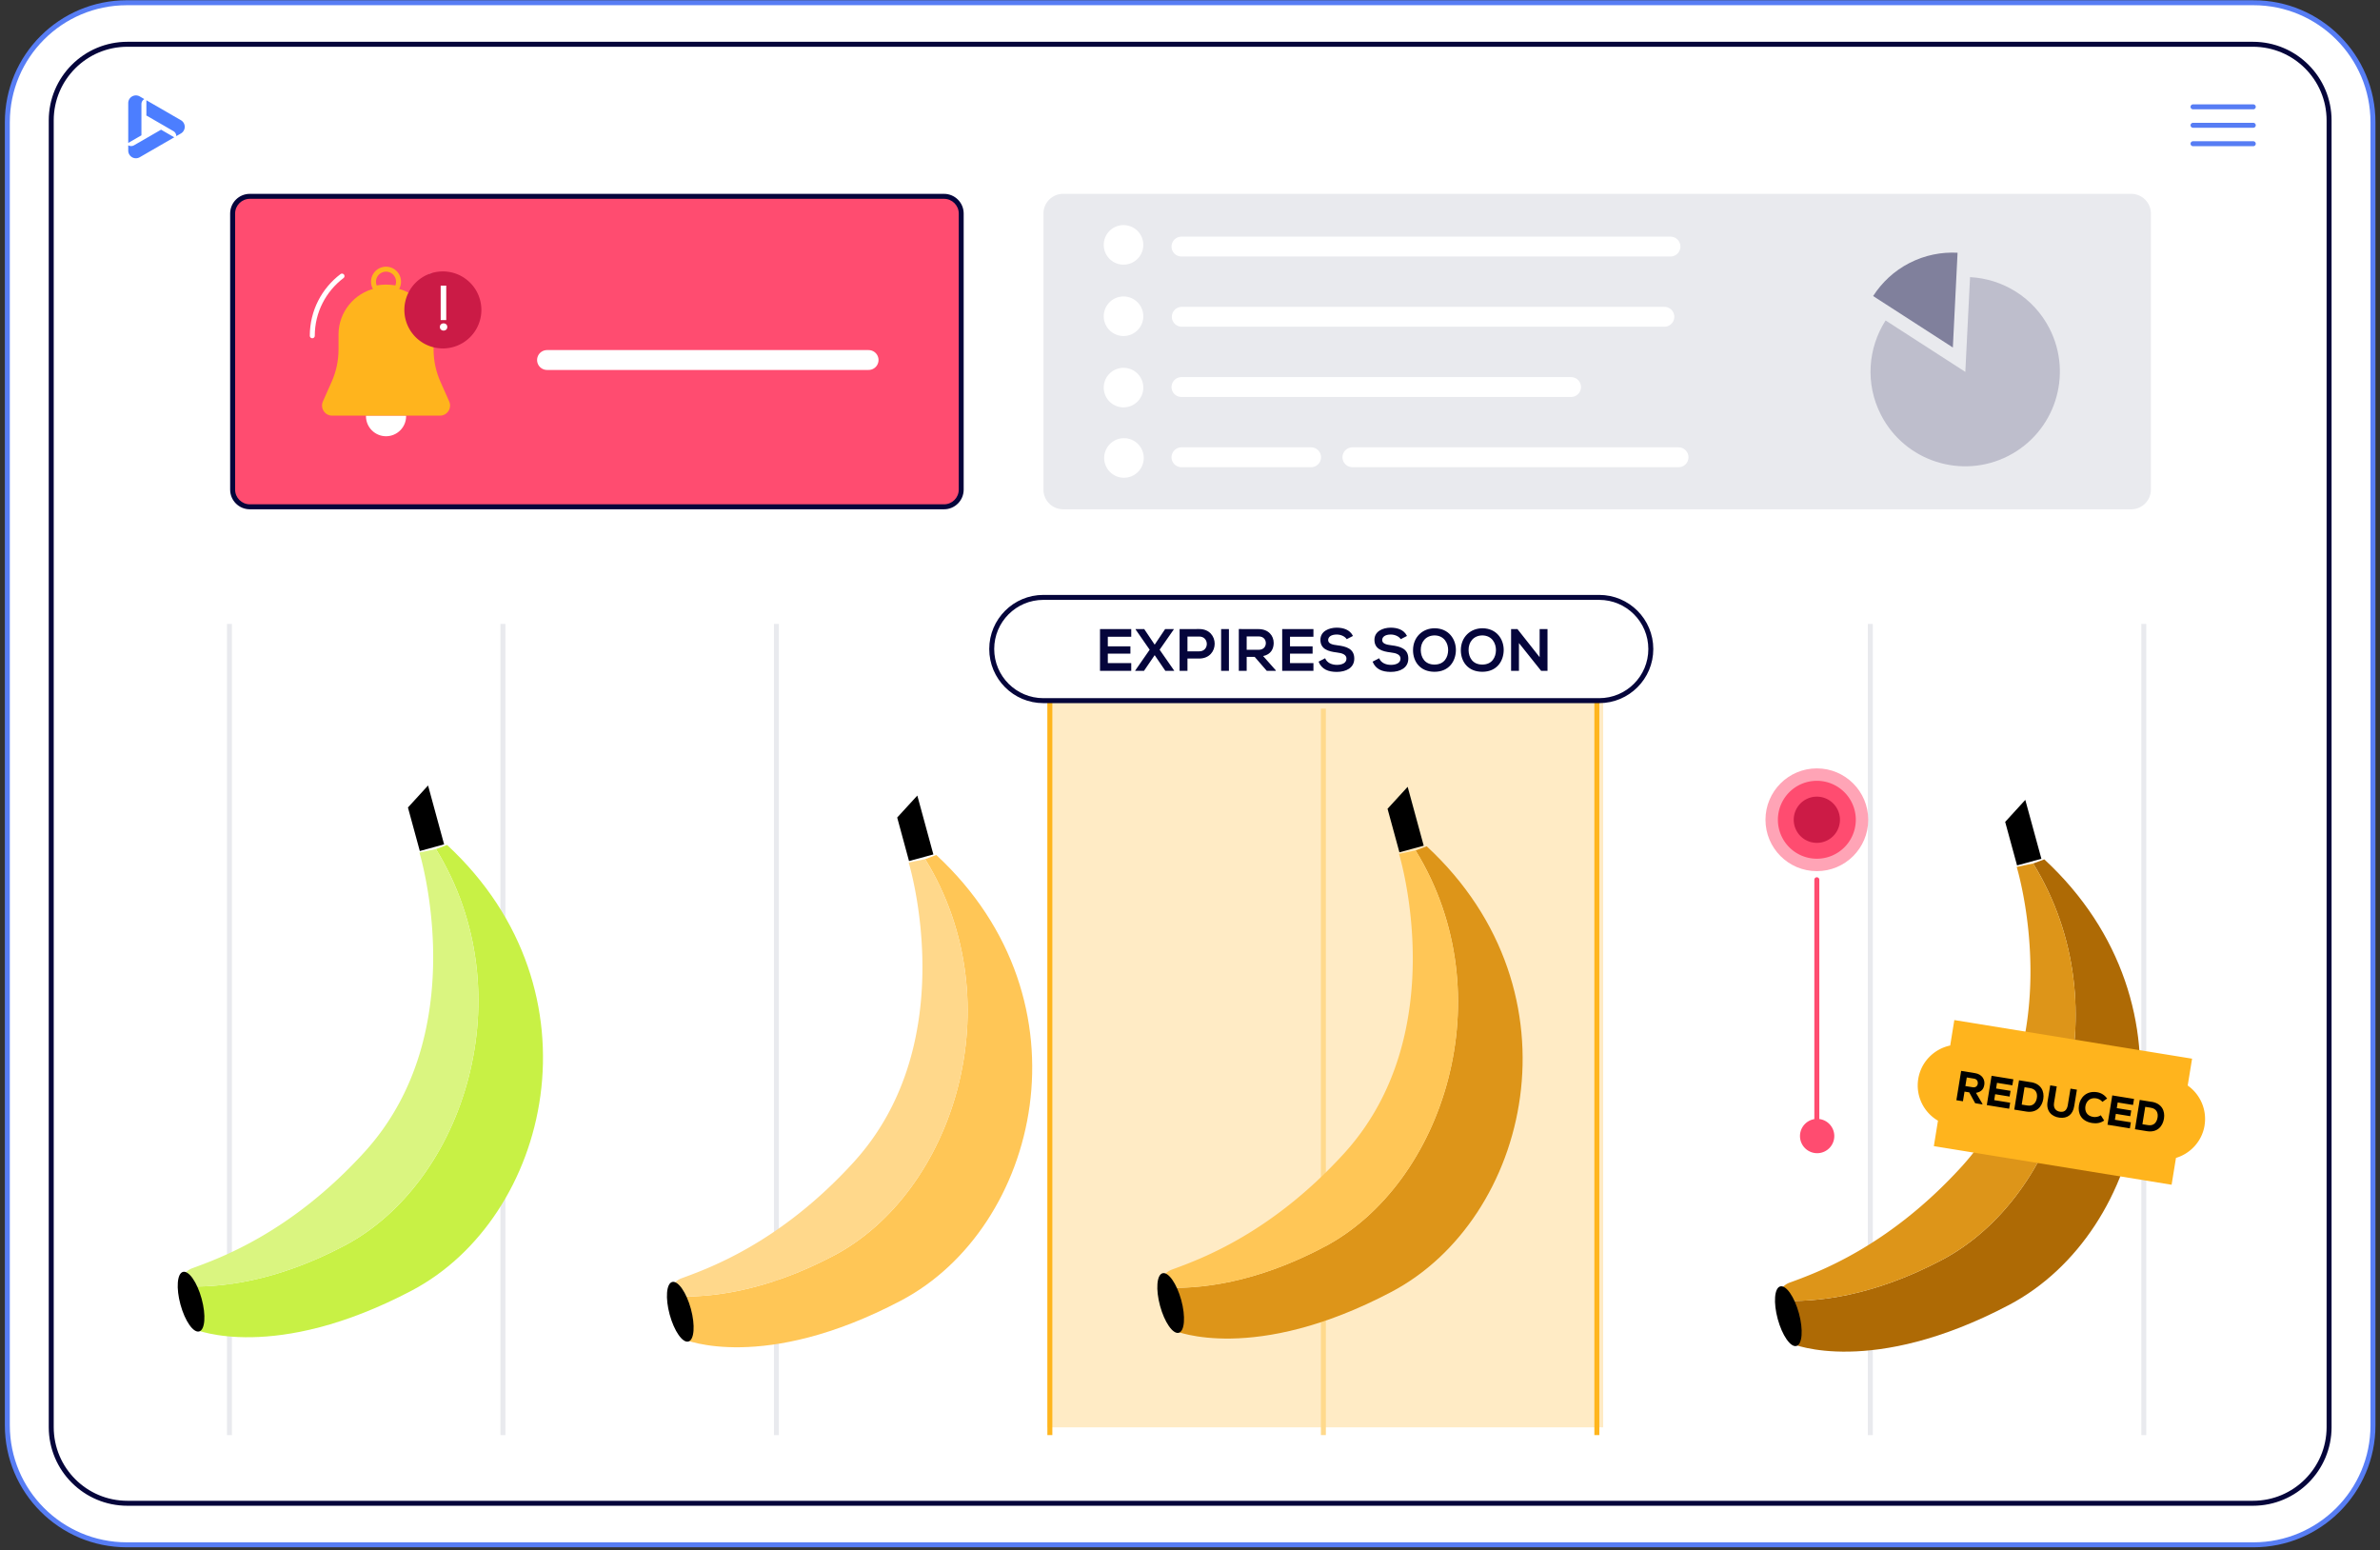 <svg xmlns="http://www.w3.org/2000/svg" width="479" height="312" fill="none" aria-hidden="true" viewBox="0 0 479 312">
	<rect x="0" y="0" width="479" height="312" fill="#333333" stroke="none"/>
	<g clip-path="url(#graphic-waste-insight-2_svg__a)">
		<path fill="#fff" stroke="#577DF4" stroke-miterlimit="10" d="M453.537.55H25.527C12.244.55 1.477 11.318 1.477 24.6v262.23c0 13.282 10.767 24.05 24.05 24.05h428.01c13.282 0 24.05-10.768 24.05-24.05V24.6c0-13.283-10.768-24.05-24.05-24.05Z"/>
		<path fill="#fff" stroke="#05053B" stroke-miterlimit="10" d="M453.432 8.91h-427.8c-8.46 0-15.32 6.859-15.32 15.32V287.2c0 8.461 6.86 15.32 15.32 15.32h427.8c8.461 0 15.321-6.859 15.321-15.32V24.23c0-8.461-6.86-15.32-15.321-15.32Z"/>
		<path fill="#FFEBC5" d="M322.653 123.42h-111.88v163.82h111.88z"/>
		<path stroke="#577DF4" stroke-linecap="round" stroke-linejoin="round" d="M441.367 21.5h12.13m-12.13 7.42h12.13m-12.13-3.71h12.13"/>
		<path fill="#4C7EFF" d="M29.46 20.176v3.066l3.952 2.282-.003.002 1.488.858a1.17 1.17 0 0 1 .583 1.01v.001l.928-.534a1.543 1.543 0 0 0 0-2.673zm-3.65 9.064v1.065a1.543 1.543 0 0 0 2.315 1.337l6.945-4.01-2.655-1.533-5.441 3.14a1.17 1.17 0 0 1-1.164.001m3.238-9.299.003-.001-.926-.534a1.54 1.54 0 0 0-1.542 0l-.002.001a1.54 1.54 0 0 0-.771 1.337v8.02l2.655-1.534v-6.28a1.17 1.17 0 0 1 .583-1.009"/>
		<path fill="#FF4C70" d="M50.28 39.51H190c1.91 0 3.46 1.55 3.46 3.46v55.56c0 1.91-1.55 3.46-3.46 3.46H50.28c-1.91 0-3.46-1.55-3.46-3.46V42.97c0-1.91 1.55-3.46 3.46-3.46"/>
		<path fill="#05053B" d="M190 40.01c1.63 0 2.96 1.33 2.96 2.96v55.56c0 1.63-1.33 2.96-2.96 2.96H50.28c-1.63 0-2.96-1.33-2.96-2.96V42.97c0-1.63 1.33-2.96 2.96-2.96h139.71m0-1H50.28c-2.19 0-3.96 1.77-3.96 3.96v55.56c0 2.19 1.77 3.96 3.96 3.96h139.71c2.19 0 3.96-1.77 3.96-3.96V42.97c0-2.19-1.77-3.96-3.96-3.96"/>
		<path fill="#E9EAEE" d="M428.928 39.01h-214.96a3.96 3.96 0 0 0-3.659 2.445 4 4 0 0 0-.301 1.515v55.56a3.957 3.957 0 0 0 3.96 3.96h214.96a3.96 3.96 0 0 0 3.96-3.96V42.97a3.96 3.96 0 0 0-3.96-3.96"/>
		<path stroke="#fff" stroke-linecap="round" stroke-linejoin="round" stroke-width="4" d="M237.844 63.75h97.13m-97.193 14.14h78.41m-78.41-28.27h98.42m-98.42 42.4h26.09m8.317 0h65.639"/>
		<path fill="#fff" d="M226.121 53.26a3.98 3.98 0 0 0 3.98-3.98 3.98 3.98 0 0 0-3.98-3.98 3.98 3.98 0 0 0-3.98 3.98 3.98 3.98 0 0 0 3.98 3.98m0 14.36a3.98 3.98 0 0 0 3.98-3.98 3.98 3.98 0 0 0-3.98-3.98 3.98 3.98 0 0 0-3.98 3.98 3.98 3.98 0 0 0 3.98 3.98m0 28.52a3.98 3.98 0 1 0 0-7.958 3.98 3.98 0 0 0 0 7.958m0-14.16a3.98 3.98 0 0 0 3.98-3.98 3.98 3.98 0 0 0-3.98-3.98 3.98 3.98 0 0 0-3.98 3.98 3.98 3.98 0 0 0 3.98 3.98"/>
		<path stroke="#BEBECC" stroke-linecap="round" stroke-linejoin="round" d="M86.82 55.46c3.71 2.74 6.11 7.14 6.11 12.1"/>
		<path stroke="#fff" stroke-linecap="round" stroke-linejoin="round" d="M62.852 67.57c0-4.91 2.35-9.26 5.98-12.01"/>
		<path fill="#fff" d="M77.676 83.63h-4.02v.12c0 2.23 1.81 4.04 4.04 4.04s4.04-1.81 4.04-4.04v-.12z"/>
		<path stroke="#FFB41D" stroke-linecap="round" stroke-linejoin="round" d="M77.712 57.78c.73 0 1.44.08 2.12.24a2.522 2.522 0 0 0-2.14-3.85 2.522 2.522 0 0 0-2.14 3.85c.68-.16 1.39-.24 2.12-.24z"/>
		<path fill="#FFB41D" d="m90.402 80.78-1.76-3.96c-.91-2.04-1.38-4.25-1.38-6.49v-3.01c0-4.54-3.17-8.34-7.43-9.31-.68-.16-1.39-.24-2.12-.24h-.03c-.73 0-1.44.08-2.12.24-4.25.97-7.43 4.77-7.43 9.31v3.01c0 2.24-.47 4.45-1.38 6.49l-1.76 3.96c-.6 1.34.38 2.86 1.85 2.86h21.71c1.47 0 2.45-1.51 1.85-2.86"/>
		<path fill="#CB1B46" d="M89.133 70.12a7.75 7.75 0 1 0 0-15.5 7.75 7.75 0 0 0 0 15.5"/>
		<path fill="#BEBECC" d="M379.503 64.48c-3.55 5.53-4.16 12.73-.94 19 4.8 9.36 16.28 13.06 25.65 8.26 9.36-4.8 13.06-16.28 8.26-25.65-3.21-6.26-9.42-9.98-15.98-10.32l-.95 19.07-16.04-10.35z"/>
		<path fill="#80809C" d="m376.992 59.58 16.04 10.35.95-19.07c-3.24-.17-6.57.47-9.67 2.06s-5.56 3.92-7.32 6.65z"/>
		<path fill="#fff" d="M90.021 65.8c0 .98-1.49.98-1.49 0s1.49-.98 1.49 0m-.21-1.39h-1.12v-6.93h1.12z"/>
		<path stroke="#E9EAEE" stroke-miterlimit="10" d="M46.18 125.56V288.8m55.039-163.24V288.8m55.039-163.24V288.8"/>
		<path stroke="#FFB51D" stroke-miterlimit="10" d="M211.297 125.56V288.8"/>
		<path stroke="#FFD98C" stroke-miterlimit="10" d="M266.344 142.6v146.2"/>
		<path stroke="#FFB51D" stroke-miterlimit="10" d="M321.383 125.56V288.8"/>
		<path stroke="#E9EAEE" stroke-miterlimit="10" d="M376.422 125.56V288.8m55.039-163.24V288.8"/>
		<path fill="#C8F145" d="m89.97 170.04-2.23.83c17.939 29.12 5.64 67.13-18.4 79.8-13.72 7.23-25.04 8.61-32.98 8.16.02.32.07.65.18.97l2.72 7.74s15.9 6.77 43.62-7.83 38.949-60.16 7.1-89.67z"/>
		<path fill="#DAF580" d="M69.331 250.67c24.05-12.67 36.35-50.68 18.4-79.8l-3.32.69s11.08 36-11.07 60.3c-14.77 16.21-29.09 21.33-34.63 23.36a3.59 3.59 0 0 0-2.36 3.61c7.94.45 19.26-.93 32.98-8.16"/>
		<path fill="#000" d="M40.087 267.942c1.177-.321 1.4-3.264.498-6.573s-2.588-5.731-3.765-5.41-1.401 3.264-.5 6.573c.903 3.309 2.589 5.731 3.767 5.41m44.405-96.682-2.39-8.76 4.05-4.43 3.23 11.85z"/>
		<path fill="#FFC656" d="m188.43 172.06-2.23.83c17.94 29.12 5.64 67.13-18.4 79.8-13.72 7.23-25.04 8.61-32.98 8.16.02.32.07.65.18.97l2.72 7.74s15.9 6.77 43.62-7.83 38.95-60.16 7.1-89.67z"/>
		<path fill="#FFD88B" d="M167.8 252.69c24.05-12.67 36.35-50.68 18.4-79.8l-3.32.69s11.08 36-11.07 60.3c-14.77 16.21-29.09 21.33-34.63 23.36a3.59 3.59 0 0 0-2.36 3.61c7.94.45 19.26-.93 32.98-8.16"/>
		<path fill="#000" d="M138.547 269.97c1.178-.321 1.401-3.264.499-6.573s-2.588-5.731-3.765-5.41-1.401 3.264-.499 6.573c.902 3.308 2.588 5.731 3.765 5.41m44.403-96.69-2.38-8.76 4.05-4.42 3.23 11.85z"/>
		<path fill="#DD9519" d="m287.133 170.31-2.23.83c17.94 29.12 5.64 67.13-18.4 79.8-13.72 7.23-25.04 8.61-32.98 8.16.02.32.07.65.18.97l2.72 7.74s15.9 6.77 43.62-7.83 38.95-60.16 7.1-89.67z"/>
		<path fill="#FFC656" d="M266.487 250.94c24.05-12.67 36.35-50.68 18.4-79.8l-3.32.69s11.08 36-11.07 60.3c-14.77 16.21-29.09 21.33-34.63 23.36a3.59 3.59 0 0 0-2.36 3.61c7.94.45 19.26-.93 32.98-8.16"/>
		<path fill="#000" d="M237.243 268.213c1.177-.321 1.401-3.264.499-6.573-.903-3.308-2.589-5.731-3.766-5.41s-1.401 3.264-.499 6.573 2.588 5.731 3.766 5.41m44.405-96.693-2.39-8.76 4.05-4.42 3.23 11.85z"/>
		<path fill="#AE6A05" d="m411.43 172.94-2.23.83c17.94 29.12 5.64 67.13-18.4 79.8-13.72 7.23-25.04 8.61-32.98 8.16.02.32.07.65.18.97l2.72 7.74s15.9 6.77 43.62-7.83 38.95-60.16 7.1-89.67z"/>
		<path fill="#DD9519" d="M390.8 253.57c24.05-12.67 36.35-50.68 18.4-79.8l-3.32.69s11.08 36-11.07 60.3c-14.77 16.21-29.09 21.33-34.63 23.36a3.59 3.59 0 0 0-2.36 3.61c7.94.45 19.26-.93 32.98-8.16"/>
		<path fill="#000" d="M361.555 270.863c1.178-.321 1.401-3.264.499-6.573s-2.588-5.731-3.766-5.41-1.4 3.264-.498 6.573 2.588 5.731 3.765 5.41m44.398-96.703-2.391-8.76 4.05-4.43 3.241 11.85z"/>
		<path fill="#FFA4B6" d="M365.66 175.31c5.711 0 10.34-4.629 10.34-10.34s-4.629-10.34-10.34-10.34c-5.71 0-10.34 4.629-10.34 10.34s4.63 10.34 10.34 10.34"/>
		<path fill="#FF4C70" d="M365.66 172.81a7.84 7.84 0 0 0 5.544-2.296 7.843 7.843 0 0 0 0-11.088 7.843 7.843 0 0 0-11.088 0 7.843 7.843 0 0 0 0 11.088 7.84 7.84 0 0 0 5.544 2.296"/>
		<path fill="#CC1B46" d="M365.658 169.62a4.65 4.65 0 1 0 0-9.301 4.65 4.65 0 0 0 0 9.301"/>
		<path stroke="#FF4C70" stroke-linecap="round" stroke-linejoin="round" d="M365.656 226.33v-49.29"/>
		<path fill="#FF4C70" d="M365.661 232.07a3.452 3.452 0 1 0-.001-6.903 3.452 3.452 0 0 0 .001 6.903"/>
		<path fill="#FFB41D" d="M443.688 226.49c.52-3.21-.9-6.28-3.39-8.04l.88-5.4-47.85-7.77-.83 5.12c-3.23.68-5.87 3.27-6.43 6.72a8.21 8.21 0 0 0 3.97 8.41l-.83 5.12 47.85 7.77.88-5.4c2.92-.88 5.24-3.34 5.76-6.55z"/>
		<path fill="#000" d="m398.982 222.25-1.46-.24-1.19-2.18-.95-.15-.32 1.94-1.32-.21.96-5.9c.96.16 1.85.3 2.8.45 1.42.23 2.03 1.31 1.86 2.34-.13.77-.47 1.41-1.67 1.63l1.3 2.22-.02.1zm-3.15-5.41-.28 1.72 1.5.24c.61.1.94-.31 1-.69.06-.41-.12-.94-.74-1.04l-1.48-.24zm8.525 6.28-4.49-.73.96-5.9 4.38.71-.2 1.21-3.09-.5-.18 1.14 2.91.47-.19 1.15-2.91-.47-.19 1.19 3.21.52-.2 1.21zm4.414-5.34c2.03.33 2.71 1.84 2.46 3.39-.25 1.54-1.35 2.85-3.42 2.52l-2.42-.39.96-5.9 2.42.39zm-1.88 4.51 1.12.18c1.28.21 1.79-.68 1.93-1.53s-.13-1.77-1.36-1.97l-1.12-.18zm11.108-3-.54 3.3c-.28 1.75-1.41 2.53-2.97 2.33-1.55-.2-2.71-1.3-2.4-3.2l.54-3.3 1.31.21-.54 3.3c-.17 1.05.33 1.7 1.3 1.81.9.09 1.32-.48 1.47-1.36l.54-3.3 1.31.21zm5.48 6.21c-.7.5-1.53.64-2.41.5-2.25-.37-2.91-1.96-2.66-3.58.24-1.53 1.5-2.97 3.66-2.62.81.13 1.51.57 2.02 1.26l-.96.68c-.3-.4-.79-.63-1.26-.71-1.34-.22-2.03.73-2.16 1.6-.13.86.17 1.91 1.56 2.14.47.08 1.13-.03 1.54-.33l.67 1.04zm5.167 1.57-4.49-.73c.32-1.97.64-3.94.96-5.9l4.38.71-.2 1.21-3.09-.5-.18 1.14 2.91.47-.19 1.15-2.91-.47-.19 1.19 3.21.52-.2 1.21zm4.414-5.34c2.03.33 2.71 1.84 2.46 3.39-.25 1.54-1.35 2.85-3.42 2.52l-2.42-.39.96-5.9 2.42.39zm-1.88 4.51 1.12.18c1.28.21 1.79-.68 1.93-1.53s-.13-1.77-1.36-1.97l-1.12-.18z"/>
		<path stroke="#fff" stroke-linecap="round" stroke-linejoin="round" stroke-width="4" d="M110.094 72.45h64.72"/>
		<path fill="#fff" stroke="#05053B" stroke-miterlimit="10" d="M321.854 120.22h-111.87c-5.738 0-10.39 4.652-10.39 10.39s4.652 10.39 10.39 10.39h111.87c5.738 0 10.39-4.652 10.39-10.39s-4.652-10.39-10.39-10.39Z"/>
		<path fill="#05053B" d="M227.675 133.44V135h-6.288v-8.4h6.288v1.536h-4.716v1.932h4.548v1.476h-4.548v1.896zm4.716-3.708 2.1-3.132h1.74v.072l-2.844 4.08 2.928 4.2V135h-1.776l-2.148-3.156-2.148 3.156h-1.776v-.048l2.916-4.2-2.832-4.08v-.072h1.74zm6.599-1.632v2.976h2.376c2.028 0 2.016-2.976 0-2.976zm2.376 4.428h-2.376V135h-1.584v-8.4c1.308 0 2.652-.012 3.96-.012 4.128 0 4.14 5.904 0 5.94m5.968 2.472h-1.572v-8.4h1.572zm9.43-.108V135h-1.812l-2.436-2.808h-1.608V135h-1.584v-8.412c1.332 0 2.664.012 3.996.012 1.98.012 3.024 1.332 3.024 2.784 0 1.152-.528 2.316-2.124 2.64zm-3.444-6.816h-2.412v2.688h2.412c1.008 0 1.44-.672 1.44-1.344s-.444-1.344-1.44-1.344m11.023 5.364V135h-6.288v-8.4h6.288v1.536h-4.716v1.932h4.548v1.476h-4.548v1.896zm7.956-5.46-1.26.648c-.288-.48-1.08-.936-1.992-.936-1.176 0-1.74.492-1.74 1.116 0 .732.864.936 1.872 1.056 1.752.216 3.384.672 3.384 2.676 0 1.872-1.656 2.676-3.528 2.676-1.716 0-3.036-.528-3.66-2.064l1.32-.684c.372.924 1.344 1.332 2.364 1.332.996 0 1.932-.348 1.932-1.26 0-.792-.828-1.116-1.944-1.236-1.716-.204-3.3-.66-3.3-2.544 0-1.728 1.704-2.436 3.252-2.448 1.308 0 2.664.372 3.3 1.668m10.875 0-1.26.648c-.288-.48-1.08-.936-1.992-.936-1.176 0-1.74.492-1.74 1.116 0 .732.864.936 1.872 1.056 1.752.216 3.384.672 3.384 2.676 0 1.872-1.656 2.676-3.528 2.676-1.716 0-3.036-.528-3.66-2.064l1.32-.684c.372.924 1.344 1.332 2.364 1.332.996 0 1.932-.348 1.932-1.26 0-.792-.828-1.116-1.944-1.236-1.716-.204-3.3-.66-3.3-2.544 0-1.728 1.704-2.436 3.252-2.448 1.308 0 2.664.372 3.3 1.668m5.569-1.548c2.868.024 4.296 2.232 4.272 4.416-.024 2.172-1.356 4.344-4.308 4.344s-4.32-2.124-4.32-4.332c0-2.652 1.92-4.428 4.356-4.428m-2.796 4.452c.036 1.38.78 2.856 2.76 2.856s2.724-1.488 2.748-2.868c.024-1.404-.78-2.964-2.712-3-1.788 0-2.844 1.344-2.796 3.012m12.417-4.452c2.868.024 4.296 2.232 4.272 4.416-.024 2.172-1.356 4.344-4.308 4.344s-4.32-2.124-4.32-4.332c0-2.652 1.92-4.428 4.356-4.428m-2.796 4.452c.036 1.38.78 2.856 2.76 2.856s2.724-1.488 2.748-2.868c.024-1.404-.78-2.964-2.712-3-1.788 0-2.844 1.344-2.796 3.012m9.837-4.284 4.464 5.652V126.6h1.584v8.4h-1.284l-4.464-5.592V135h-1.584v-8.4z"/>
	</g>
	<defs>
		<clipPath id="graphic-waste-insight-2_svg__a">
			<path fill="#fff" d="M0 0h479v312H0z"/>
		</clipPath>
	</defs>
</svg>
